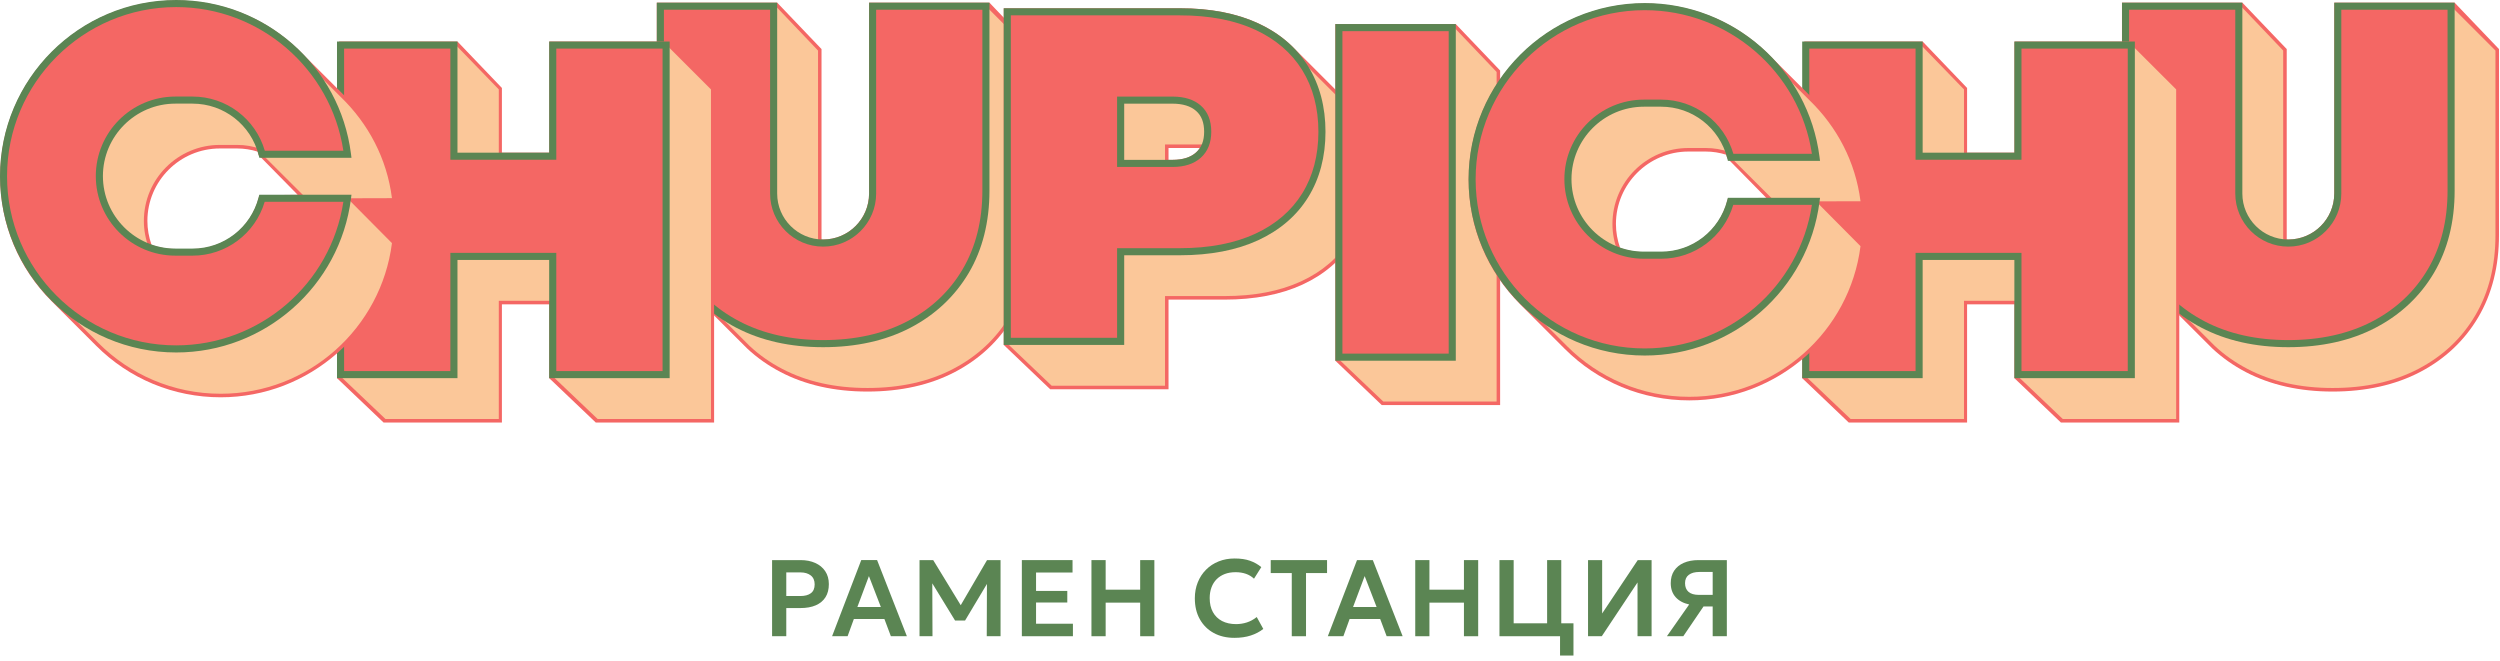 <?xml version="1.0" encoding="UTF-8"?> <svg xmlns="http://www.w3.org/2000/svg" width="276" height="73" viewBox="0 0 276 73" fill="none"><path d="M257.524 43.228C253.891 43.228 250.663 42.503 247.925 41.073C246.551 40.35 245.306 39.473 244.23 38.46L239.34 33.576C238.281 32.582 237.346 31.423 236.58 30.135C235.042 27.562 234.265 24.509 234.265 21.058V0.292H247.554L252.454 5.418V26.267C252.454 26.323 252.454 26.383 252.454 26.439C252.516 26.442 252.573 26.442 252.629 26.442C255.429 26.442 257.704 24.168 257.704 21.369V0.292H270.987L275.888 5.418V25.952C275.888 29.403 275.116 32.46 273.595 35.029C272.074 37.605 269.917 39.639 267.174 41.073C264.436 42.503 261.191 43.228 257.524 43.228Z" fill="#F46764"></path><path d="M252.064 5.58V26.267C252.064 26.449 252.076 26.631 252.093 26.806C252.267 26.827 252.447 26.836 252.633 26.836C255.646 26.836 258.095 24.389 258.095 21.369V0.683H258.833H263.106H270.601L275.499 5.58V25.952C275.499 29.35 274.751 32.307 273.264 34.83C271.772 37.353 269.683 39.317 266.991 40.724C264.3 42.132 261.147 42.834 257.526 42.834C253.939 42.834 250.797 42.132 248.112 40.724C246.755 40.015 245.55 39.165 244.497 38.175L239.62 33.3C238.568 32.316 237.672 31.194 236.918 29.933C235.409 27.412 234.66 24.452 234.66 21.058V0.683H243.331H246.428H247.397L252.064 5.58Z" fill="#FBC799"></path><path d="M252.631 38.33C248.995 38.33 245.767 37.605 243.033 36.175C240.288 34.741 238.119 32.708 236.584 30.135C235.049 27.562 234.27 24.509 234.27 21.058V0.292H247.555V21.369C247.555 24.167 249.835 26.442 252.631 26.442C255.427 26.442 257.702 24.167 257.702 21.369V0.292H270.992V21.058C270.992 24.505 270.219 27.562 268.706 30.131C267.182 32.708 265.02 34.741 262.274 36.175C259.54 37.605 256.296 38.33 252.631 38.33Z" fill="#5B8553"></path><path d="M263.106 0.683H258.831H258.092V21.369C258.092 24.39 255.644 26.836 252.63 26.836C249.61 26.836 247.168 24.39 247.168 21.369V0.683H246.428H243.325H234.658V21.058C234.658 24.452 235.409 27.413 236.916 29.933C238.423 32.456 240.518 34.42 243.213 35.827C245.902 37.234 249.039 37.936 252.63 37.936C256.249 37.936 259.403 37.234 262.092 35.827C264.786 34.42 266.876 32.456 268.366 29.933C269.856 27.413 270.601 24.452 270.601 21.058L270.825 0.683H263.106Z" fill="#5B8553"></path><path d="M252.631 37.546C249.121 37.546 246.014 36.85 243.394 35.48C240.78 34.115 238.714 32.181 237.253 29.734C235.791 27.284 235.052 24.366 235.052 21.058V1.074H246.775V21.369C246.775 24.598 249.401 27.227 252.631 27.227C255.856 27.227 258.481 24.598 258.481 21.369V1.074H270.21V21.058C270.21 24.366 269.476 27.284 268.026 29.734C266.582 32.181 264.522 34.115 261.913 35.48C259.287 36.85 256.164 37.546 252.631 37.546Z" fill="#F46764"></path><path d="M199.189 4.584H212.259L217.166 9.71V16.857H222.399V4.584H235.469L240.593 9.71V46.646H227.523L222.388 41.748L222.399 33.595H217.166V46.646H204.101L198.961 41.748" fill="#F46764"></path><path d="M216.825 9.872V17.247H222.835V4.974H235.347L240.248 9.872V46.255H227.729L222.824 41.586L222.835 33.205H216.825V46.255H204.306L199.396 41.586L199.412 4.974H212.076L216.825 9.872Z" fill="#FBC799"></path><path d="M222.387 41.748V28.698H212.261V41.748H198.962V4.584H212.261V16.856H222.387V4.584H235.687V41.748H222.387Z" fill="#5B8553"></path><path d="M199.354 4.975H211.872V17.247H222.78V4.975H235.292V41.358H222.78V28.307H211.872V41.358H199.354V4.975Z" fill="#5B8553"></path><path d="M223.172 40.966V27.916H211.478V40.966H199.746V5.365H211.478V17.637H223.172V5.365H234.904V40.966H223.172Z" fill="#F46764"></path><path d="M95.768 43.228C92.135 43.228 88.905 42.503 86.171 41.072C84.793 40.35 83.549 39.473 82.473 38.46L77.586 33.575C76.523 32.582 75.595 31.423 74.825 30.135C73.289 27.562 72.509 24.509 72.509 21.058V0.292H85.8L90.696 5.418V26.267C90.696 26.323 90.696 26.383 90.701 26.439C90.761 26.442 90.817 26.442 90.872 26.442C93.671 26.442 95.945 24.168 95.945 21.369V0.292H109.231L114.132 5.418V25.952C114.132 29.403 113.361 32.459 111.839 35.029C110.322 37.605 108.159 39.638 105.416 41.072C102.683 42.503 99.434 43.228 95.768 43.228Z" fill="#F46764"></path><path d="M90.31 5.58V26.267C90.31 26.448 90.319 26.631 90.333 26.806C90.514 26.826 90.69 26.836 90.876 26.836C93.891 26.836 96.34 24.389 96.34 21.369V0.682H97.077H101.349H108.845L113.743 5.58V25.952C113.743 29.349 112.996 32.307 111.507 34.83C110.018 37.353 107.927 39.317 105.236 40.724C102.546 42.132 99.387 42.833 95.774 42.833C92.184 42.833 89.044 42.132 86.354 40.724C84.999 40.016 83.793 39.164 82.74 38.174L77.865 33.3C76.817 32.316 75.913 31.194 75.161 29.932C73.658 27.412 72.902 24.451 72.902 21.057V0.682H81.571H84.67H85.639L90.31 5.58Z" fill="#FBC799"></path><path d="M90.876 38.33C87.238 38.33 84.011 37.605 81.272 36.175C78.529 34.741 76.362 32.707 74.826 30.134C73.291 27.561 72.512 24.508 72.512 21.058V0.292H85.8V21.369C85.8 24.167 88.078 26.442 90.876 26.442C93.67 26.442 95.948 24.167 95.948 21.369V0.292H109.236V21.058C109.236 24.505 108.466 27.561 106.949 30.131C105.423 32.707 103.261 34.741 100.522 36.175C97.783 37.605 94.542 38.33 90.876 38.33Z" fill="#5B8553"></path><path d="M101.348 0.683H97.075H96.337V21.369C96.337 24.389 93.889 26.837 90.874 26.837C87.855 26.837 85.407 24.389 85.407 21.369V0.683H84.67H81.572H72.901V21.058C72.901 24.452 73.657 27.413 75.16 29.933C76.668 32.456 78.765 34.42 81.457 35.827C84.144 37.234 87.284 37.937 90.874 37.937C94.493 37.937 97.646 37.234 100.338 35.827C103.03 34.42 105.118 32.456 106.607 29.933C108.101 27.413 108.843 24.452 108.843 21.058L109.069 0.683H101.348Z" fill="#5B8553"></path><path d="M90.873 37.545C87.368 37.545 84.259 36.85 81.638 35.479C79.022 34.115 76.954 32.181 75.498 29.734C74.034 27.283 73.297 24.366 73.297 21.058V1.074H85.019V21.369C85.019 24.598 87.644 27.227 90.873 27.227C94.102 27.227 96.727 24.598 96.727 21.369V1.074H108.454V21.058C108.454 24.366 107.717 27.283 106.27 29.734C104.829 32.181 102.77 34.115 100.154 35.479C97.533 36.85 94.41 37.545 90.873 37.545Z" fill="#F46764"></path><path d="M37.435 4.584H50.504L55.411 9.71V16.856H60.64V4.584H73.709L78.837 9.71V46.646H65.772L60.631 41.748L60.64 33.595H55.411V46.646H42.346L37.205 41.748" fill="#F46764"></path><path d="M55.067 9.872V17.247H61.081V4.974H73.591L78.491 9.872V46.255H65.977L61.068 41.586L61.081 33.205H55.067V46.255H42.553L37.64 41.586L37.653 4.974H50.322L55.067 9.872Z" fill="#FBC799"></path><path d="M60.629 41.748V28.698H50.505V41.748H37.204V4.584H50.505V16.856H60.629V4.584H73.93V41.748H60.629Z" fill="#5B8553"></path><path d="M37.599 4.975H50.115V17.247H61.024V4.975H73.536V41.357H61.024V28.307H50.115V41.357H37.599V4.975Z" fill="#5B8553"></path><path d="M61.415 40.966V27.916H49.722V40.966H37.989V5.365H49.722V17.637H61.415V5.365H73.147V40.966H61.415Z" fill="#F46764"></path><path d="M129.449 17.647C130.573 17.647 131.45 17.373 132.048 16.829C132.209 16.68 132.35 16.522 132.462 16.342H129.006V17.647H129.449ZM115.939 42.973L110.813 38.079V0.911H130.276C133.611 0.911 136.518 1.471 138.903 2.574C140.407 3.269 141.707 4.163 142.768 5.226L147.642 10.101C148.284 10.739 148.854 11.458 149.331 12.23C150.592 14.273 151.23 16.7 151.23 19.445C151.23 22.191 150.592 24.618 149.331 26.657C148.065 28.707 146.201 30.307 143.801 31.416C141.415 32.519 138.509 33.079 135.169 33.079H129.006V42.973H115.939Z" fill="#F46764"></path><path d="M128.618 15.951H133.1C132.93 16.405 132.667 16.796 132.312 17.117C131.635 17.733 130.682 18.041 129.451 18.041H128.618V15.951ZM142.491 5.5C141.46 4.467 140.209 3.609 138.74 2.927C136.399 1.845 133.577 1.305 130.278 1.305H111.208V37.916L116.103 42.582H128.618V32.687H135.173C138.472 32.687 141.289 32.144 143.64 31.062C145.985 29.979 147.766 28.442 149.002 26.452C150.223 24.465 150.841 22.127 150.841 19.445C150.841 16.759 150.223 14.422 149.002 12.435C148.535 11.683 147.99 10.998 147.367 10.378L142.491 5.5Z" fill="#FBC799"></path><path d="M129.448 17.648C130.571 17.648 131.447 17.373 132.047 16.83C132.647 16.287 132.937 15.542 132.937 14.548C132.937 13.524 132.647 12.77 132.051 12.247C131.451 11.714 130.571 11.445 129.448 11.445H124.112V17.648H129.448ZM110.811 38.079V0.912H130.276C133.609 0.912 136.517 1.471 138.902 2.574C141.307 3.687 143.165 5.286 144.428 7.332C145.691 9.376 146.334 11.803 146.334 14.548C146.334 17.294 145.691 19.72 144.428 21.764C143.165 23.81 141.302 25.409 138.902 26.522C136.517 27.621 133.614 28.181 130.276 28.181H124.112V38.079H110.811Z" fill="#5B8553"></path><path d="M132.313 17.118C131.631 17.734 130.678 18.042 129.45 18.042H123.719V11.055H129.45C130.678 11.055 131.631 11.352 132.313 11.952C132.99 12.551 133.328 13.415 133.328 14.548C133.328 15.648 132.99 16.505 132.313 17.118ZM144.098 7.538C142.869 5.547 141.08 4.014 138.739 2.928C136.394 1.845 133.57 1.306 130.272 1.306H111.204V37.685H123.719V27.791H130.272C133.57 27.791 136.394 27.251 138.739 26.165C141.08 25.082 142.869 23.545 144.098 21.558C145.326 19.568 145.94 17.23 145.94 14.548C145.94 11.863 145.326 9.528 144.098 7.538Z" fill="#5B8553"></path><path d="M123.327 18.432H129.451C130.771 18.432 131.824 18.087 132.573 17.409C133.337 16.72 133.724 15.756 133.724 14.548C133.724 13.303 133.337 12.332 132.569 11.657C131.824 10.998 130.771 10.663 129.451 10.663H123.327V18.432ZM111.596 37.294V1.696H130.278C133.497 1.696 136.29 2.229 138.577 3.285C140.839 4.332 142.584 5.832 143.768 7.743C144.952 9.66 145.551 11.948 145.551 14.548C145.551 17.144 144.952 19.436 143.768 21.35C142.584 23.263 140.834 24.764 138.577 25.81C136.295 26.863 133.502 27.399 130.278 27.399H123.327V37.294H111.596Z" fill="#F46764"></path><path d="M152.549 44.722L147.424 39.824V2.657H160.717L165.614 7.786V44.722H152.549Z" fill="#F46764"></path><path d="M152.711 44.327H165.226V7.944L160.559 3.05H147.812V39.662L152.711 44.327Z" fill="#FBC799"></path><path d="M147.813 3.051H160.325V39.434H147.813V3.051Z" fill="#436DBE"></path><path d="M147.422 39.824V2.656H160.719V39.824H147.422Z" fill="#5B8553"></path><path d="M147.813 3.051H160.325V39.434H147.813V3.051Z" fill="#5B8553"></path><path d="M148.203 39.039V3.441H159.936V39.039H148.203Z" fill="#F46764"></path><path d="M28.555 17.128C28.517 16.982 28.496 16.889 28.449 16.743C27.713 16.508 26.947 16.392 26.172 16.392H24.274C19.863 16.392 16.273 19.982 16.273 24.393C16.273 25.287 16.429 26.174 16.732 27.039C17.595 27.34 18.483 27.496 19.38 27.496H21.278C24.712 27.496 27.709 25.171 28.563 21.843L28.639 21.555L32.868 21.508L28.58 17.151L28.555 17.128ZM24.367 43.861C19.165 43.861 14.274 41.834 10.596 38.152L5.722 33.277C2.04 29.602 0.015 24.71 0.015 19.508C0.015 8.783 8.74 0.054 19.468 0.054C24.556 0.054 29.371 2.008 33.02 5.557L37.902 10.435C41.113 13.551 43.108 17.492 43.66 21.826L43.714 22.267L39.295 22.28L43.681 26.697L43.66 26.89C42.422 36.566 34.131 43.861 24.367 43.861Z" fill="#F46764"></path><path d="M33.825 21.889L28.942 21.942C28.063 25.36 24.971 27.886 21.279 27.886H19.382C18.338 27.886 17.346 27.688 16.425 27.343C16.08 26.422 15.882 25.432 15.882 24.392C15.882 19.756 19.642 15.998 24.273 15.998H26.174C27.083 15.998 27.949 16.153 28.757 16.435C28.832 16.647 28.879 16.809 28.938 17.031L33.825 21.902L43.272 21.876C42.712 17.478 40.656 13.647 37.627 10.713L32.752 5.839C29.316 2.501 24.635 0.444 19.47 0.444C8.938 0.444 0.404 8.981 0.404 19.508C0.404 24.78 2.545 29.548 5.998 32.999L10.877 37.877C14.326 41.331 19.096 43.47 24.366 43.47C34.069 43.47 42.077 36.217 43.272 26.84L38.359 21.889H33.825Z" fill="#FBC799"></path><path d="M19.456 38.913C8.725 38.913 0 30.184 0 19.455C0 8.729 8.725 9.87572e-07 19.456 9.87572e-07C29.221 9.87572e-07 37.52 7.298 38.748 16.981L38.802 17.421H28.632L28.556 17.127C27.712 13.779 24.712 11.441 21.261 11.441H19.359C14.951 11.441 11.362 15.031 11.362 19.441C11.362 23.852 14.951 27.442 19.359 27.442H21.261C24.695 27.442 27.692 25.117 28.548 21.789L28.628 21.498H38.802L38.748 21.939C37.511 31.614 29.221 38.913 19.456 38.913Z" fill="#5B8553"></path><path d="M28.925 21.89C28.044 25.307 24.95 27.834 21.259 27.834H19.359C14.723 27.834 10.965 24.078 10.965 19.443C10.965 14.807 14.723 11.051 19.359 11.051H21.259C24.962 11.051 28.065 13.595 28.934 17.032H38.355C37.164 7.647 29.155 0.392 19.45 0.392C8.919 0.392 0.388 8.929 0.388 19.456C0.388 29.986 8.919 38.52 19.45 38.52C29.151 38.52 37.16 31.267 38.355 21.89H28.925Z" fill="#5B8553"></path><path d="M19.453 38.129C9.158 38.129 0.778 29.754 0.778 19.455C0.778 9.16 9.158 0.782 19.453 0.782C28.676 0.782 36.533 7.567 37.907 16.64H29.235C28.204 13.104 24.966 10.66 21.26 10.66H19.361C14.516 10.66 10.577 14.597 10.577 19.442C10.577 24.286 14.516 28.224 19.361 28.224H21.26C24.949 28.224 28.179 25.797 29.222 22.28H37.907C36.533 31.346 28.676 38.129 19.453 38.129Z" fill="#F46764"></path><path d="M190.686 17.466C190.649 17.32 190.623 17.227 190.576 17.082C189.843 16.85 189.078 16.73 188.302 16.73H186.403C181.991 16.73 178.4 20.32 178.4 24.731C178.4 25.625 178.556 26.512 178.863 27.377C179.722 27.681 180.612 27.834 181.507 27.834H183.406C186.84 27.834 189.837 25.509 190.691 22.185L190.769 21.893L194.999 21.846L190.712 17.489L190.686 17.466ZM186.497 44.202C181.293 44.202 176.402 42.172 172.723 38.49L167.853 33.615C164.169 29.94 162.14 25.049 162.14 19.847C162.14 9.121 170.866 0.392 181.595 0.392C186.684 0.392 191.502 2.346 195.15 5.895L200.031 10.777C203.241 13.889 205.239 17.83 205.786 22.168L205.843 22.605L201.42 22.618L205.812 27.039L205.786 27.228C204.553 36.904 196.258 44.202 186.497 44.202Z" fill="#F46764"></path><path d="M195.951 22.227L191.073 22.28C190.188 25.697 187.099 28.224 183.407 28.224H181.509C180.468 28.224 179.475 28.029 178.56 27.681C178.211 26.764 178.014 25.771 178.014 24.73C178.014 20.095 181.769 16.339 186.408 16.339H188.306C189.211 16.339 190.079 16.492 190.885 16.773C190.963 16.985 191.01 17.147 191.067 17.369L195.951 22.24L205.4 22.217C204.839 17.816 202.785 13.989 199.753 11.051L194.88 6.177C191.447 2.839 186.761 0.782 181.597 0.782C171.066 0.782 162.537 9.319 162.537 19.846C162.537 25.118 164.674 29.887 168.127 33.337L173.005 38.215C176.454 41.672 181.223 43.808 186.496 43.808C196.2 43.808 204.204 36.556 205.4 27.178L200.486 22.227H195.951Z" fill="#FBC799"></path><path d="M181.583 39.251C170.854 39.251 162.127 30.522 162.127 19.796C162.127 9.068 170.854 0.338 181.583 0.338C191.35 0.338 199.648 7.64 200.874 17.319L200.931 17.76H190.761L190.688 17.465C189.84 14.117 186.839 11.779 183.389 11.779H181.495C177.077 11.779 173.492 15.369 173.492 19.78C173.492 24.191 177.077 27.78 181.495 27.78H183.389C186.824 27.78 189.819 25.459 190.678 22.131L190.755 21.836H200.931L200.874 22.277C199.643 31.953 191.35 39.251 181.583 39.251Z" fill="#5B8553"></path><path d="M191.057 22.227C190.178 25.644 187.081 28.174 183.39 28.174H181.492C176.859 28.174 173.1 24.416 173.1 19.78C173.1 15.147 176.859 11.388 181.492 11.388H183.39C187.097 11.388 190.199 13.935 191.068 17.369H200.488C199.294 7.988 191.29 0.729 181.585 0.729C171.053 0.729 162.521 9.266 162.521 19.793C162.521 30.323 171.053 38.86 181.585 38.86C191.285 38.86 199.294 31.608 200.488 22.227H191.057Z" fill="#5B8553"></path><path d="M181.581 38.467C171.287 38.467 162.91 30.092 162.91 19.797C162.91 9.498 171.287 1.124 181.581 1.124C190.806 1.124 198.666 7.909 200.035 16.979H191.364C190.33 13.442 187.095 10.998 183.39 10.998H181.493C176.646 10.998 172.708 14.939 172.708 19.78C172.708 24.625 176.646 28.565 181.493 28.565H183.39C187.08 28.565 190.309 26.135 191.353 22.618H200.035C198.661 31.685 190.806 38.467 181.581 38.467Z" fill="#F46764"></path><path d="M86.805 65.802H88.354C88.853 65.802 89.245 65.699 89.52 65.491C89.799 65.282 89.938 64.961 89.938 64.517C89.938 64.084 89.794 63.752 89.506 63.527C89.222 63.305 88.84 63.193 88.367 63.193H86.805V65.802ZM85.238 70.24V61.835H88.394C88.997 61.835 89.533 61.941 90.001 62.15C90.474 62.362 90.839 62.663 91.104 63.06C91.37 63.457 91.505 63.931 91.505 64.487C91.505 65.057 91.383 65.537 91.136 65.931C90.888 66.322 90.532 66.62 90.064 66.825C89.596 67.028 89.029 67.13 88.358 67.13H86.805V70.24H85.238Z" fill="#5B8553"></path><path d="M94.654 67.011H97.246L95.929 63.599L94.654 67.011ZM91.862 70.239L95.082 61.834H96.831L100.12 70.239H98.352L97.637 68.335H94.267L93.575 70.239H91.862Z" fill="#5B8553"></path><path d="M101.516 70.239V61.835H103.026L106.374 67.322L105.765 67.328L108.97 61.835H110.461V70.239H108.937L108.96 63.878L109.251 63.977L106.545 68.504H105.437L102.666 63.977L102.924 63.878L102.947 70.239H101.516Z" fill="#5B8553"></path><path d="M112.812 70.239V61.835H118.408V63.206H114.38V65.239H117.829V66.517H114.38V68.859H118.45V70.239H112.812Z" fill="#5B8553"></path><path d="M120.496 70.24V61.835H122.064V65.1H125.875V61.835H127.442V70.24H125.875V66.531H122.064V70.24H120.496Z" fill="#5B8553"></path><path d="M136.284 70.418C135.415 70.418 134.648 70.24 133.996 69.882C133.339 69.525 132.83 69.018 132.461 68.362C132.092 67.707 131.91 66.935 131.91 66.051C131.91 65.408 132.02 64.822 132.236 64.286C132.451 63.749 132.758 63.282 133.152 62.889C133.54 62.494 134.005 62.193 134.543 61.978C135.08 61.762 135.665 61.657 136.298 61.657C136.965 61.657 137.531 61.739 137.996 61.905C138.466 62.071 138.883 62.306 139.248 62.61L138.442 63.889C138.192 63.65 137.89 63.468 137.55 63.349C137.204 63.23 136.826 63.17 136.413 63.17C135.972 63.17 135.569 63.236 135.219 63.369C134.869 63.504 134.567 63.696 134.317 63.945C134.073 64.19 133.881 64.491 133.751 64.842C133.617 65.196 133.55 65.591 133.55 66.031C133.55 66.637 133.67 67.15 133.905 67.578C134.14 68.005 134.48 68.332 134.912 68.561C135.348 68.786 135.866 68.902 136.461 68.902C136.869 68.902 137.267 68.839 137.655 68.716C138.039 68.591 138.404 68.392 138.744 68.121L139.468 69.435C139.07 69.747 138.605 69.992 138.082 70.16C137.555 70.333 136.955 70.418 136.284 70.418Z" fill="#5B8553"></path><path d="M142.611 70.24V63.266H140.288V61.835H146.507V63.266H144.184V70.24H142.611Z" fill="#5B8553"></path><path d="M149.379 67.011H151.976L150.66 63.6L149.379 67.011ZM146.591 70.24L149.814 61.835H151.56L154.852 70.24H153.086L152.372 68.336H148.998L148.308 70.24H146.591Z" fill="#5B8553"></path><path d="M156.243 70.24V61.835H157.809V65.1H161.619V61.835H163.191V70.24H161.619V66.531H157.809V70.24H156.243Z" fill="#5B8553"></path><path d="M172.229 72.372V70.239H171.448V68.813H173.711V72.372H172.229ZM165.541 70.239V61.835H167.108V68.813H170.802V61.835H172.364V70.239H165.541Z" fill="#5B8553"></path><path d="M175.319 70.24V61.835H176.877V67.726L180.808 61.835H182.336V70.24H180.783V64.302L176.837 70.24H175.319Z" fill="#5B8553"></path><path d="M187.547 65.674H189.08V63.144H187.613C187.117 63.144 186.729 63.249 186.448 63.458C186.167 63.666 186.029 63.974 186.029 64.382C186.029 64.799 186.157 65.117 186.412 65.339C186.668 65.561 187.046 65.674 187.547 65.674ZM184.026 70.24L186.484 66.733C185.84 66.594 185.344 66.322 184.986 65.922C184.629 65.518 184.45 65.005 184.45 64.382C184.45 63.849 184.573 63.392 184.823 63.011C185.073 62.634 185.426 62.342 185.886 62.14C186.351 61.938 186.887 61.835 187.511 61.835H190.643V70.24H189.08V66.952H188.068L185.835 70.24H184.026Z" fill="#5B8553"></path></svg> 